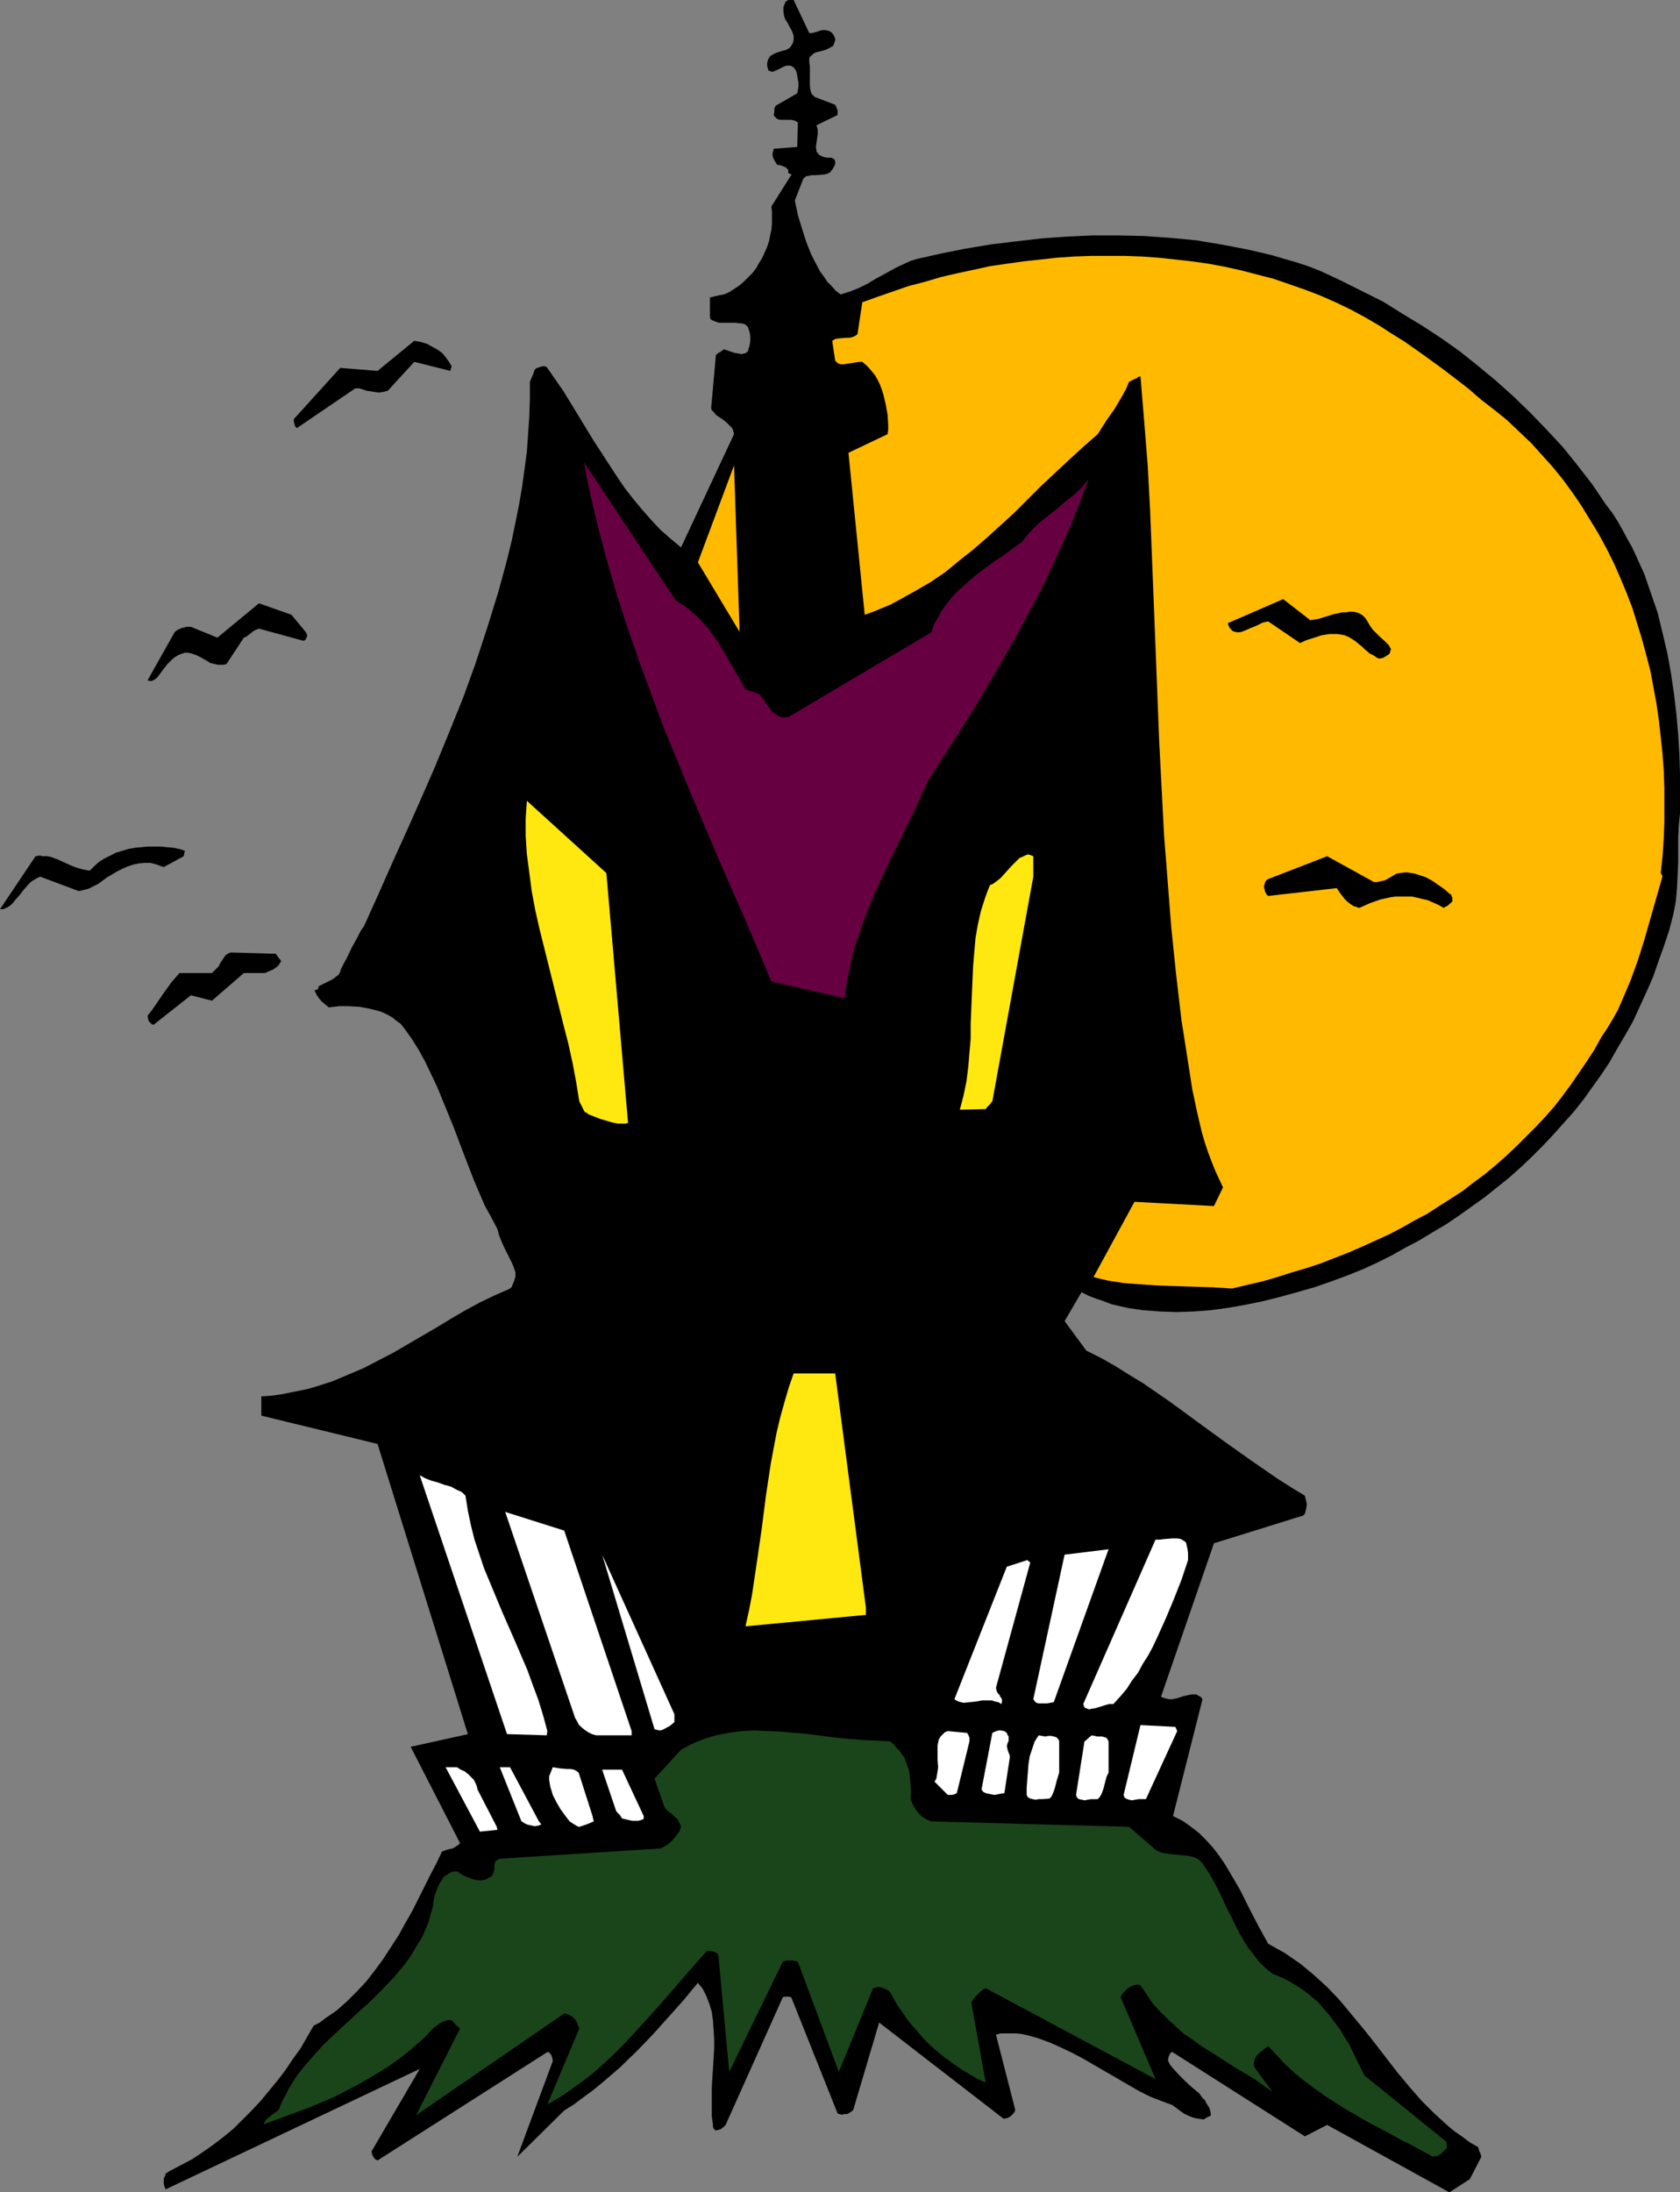 <?xml version="1.0" encoding="UTF-8" standalone="no"?>
<svg
   version="1.0"
   width="119.287mm"
   height="155.668mm"
   id="svg34"
   sodipodi:docname="Haunted House 10.wmf"
   xmlns:inkscape="http://www.inkscape.org/namespaces/inkscape"
   xmlns:sodipodi="http://sodipodi.sourceforge.net/DTD/sodipodi-0.dtd"
   xmlns="http://www.w3.org/2000/svg"
   xmlns:svg="http://www.w3.org/2000/svg">
  <rect width="100%" height="100%" fill="#808080" stroke="none"/>
  <sodipodi:namedview
     id="namedview34"
     pagecolor="#ffffff"
     bordercolor="#000000"
     borderopacity="0.25"
     inkscape:showpageshadow="2"
     inkscape:pageopacity="0.0"
     inkscape:pagecheckerboard="0"
     inkscape:deskcolor="#d1d1d1"
     inkscape:document-units="mm" />
  <defs
     id="defs1">
    <pattern
       id="WMFhbasepattern"
       patternUnits="userSpaceOnUse"
       width="6"
       height="6"
       x="0"
       y="0" />
  </defs>
  <path
     style="fill:#000000;fill-opacity:1;fill-rule:evenodd;stroke:none"
     d="m 450.848,218.31 v -5.171 -5.333 l -0.162,-5.333 -0.323,-5.333 -0.485,-5.494 -0.646,-5.494 -0.808,-5.494 -0.97,-5.333 -1.293,-5.494 -1.293,-5.333 -1.778,-5.171 -1.778,-5.171 -2.262,-5.009 -1.131,-2.424 -1.293,-2.262 -1.293,-2.424 -1.293,-2.262 -1.454,-2.262 -1.616,-2.101 -3.717,-5.494 -3.878,-5.009 -4.04,-5.009 -4.363,-4.686 -4.363,-4.525 -4.525,-4.363 -4.686,-4.201 -4.686,-3.878 -4.848,-3.878 -5.009,-3.555 -5.171,-3.393 -5.333,-3.232 -5.171,-3.232 -5.494,-2.747 -5.494,-2.747 -5.494,-2.585 -3.232,-1.293 -3.393,-1.131 -3.393,-0.97 -3.232,-0.97 -3.393,-0.808 -3.555,-0.808 -6.787,-1.293 -6.787,-1.131 -6.949,-0.646 -6.949,-0.485 -6.949,-0.162 h -6.949 l -6.949,0.323 -6.787,0.485 -6.949,0.808 -6.625,0.808 -6.787,1.131 -6.464,1.293 -6.464,1.454 -1.616,0.485 -1.454,0.646 -2.747,1.293 -2.586,1.454 -2.424,1.293 -2.424,1.454 -2.262,1.131 -2.424,0.97 -2.586,0.808 -1.293,-0.97 -1.131,-1.293 -1.131,-1.131 -0.97,-1.454 -0.97,-1.293 -1.616,-3.07 -0.808,-1.616 -1.293,-3.232 -1.131,-3.555 -1.131,-3.717 -0.808,-3.878 2.262,-5.817 0.646,-0.646 0.808,-0.162 0.808,-0.162 h 0.97 l 2.101,-0.162 0.97,-0.162 0.97,-0.485 0.162,-0.323 0.323,-0.323 0.485,-0.808 0.162,-0.323 0.162,-0.485 V 43.306 l -0.162,-0.485 -0.485,-0.323 -0.323,-0.162 h -0.97 l -0.97,-0.162 -0.485,-0.162 -0.646,-0.323 -0.323,-0.162 -0.323,-0.485 -0.323,-0.323 V 40.398 l -0.162,-0.97 0.162,-1.131 0.323,-2.262 V 34.742 l -0.323,-1.131 5.656,-2.747 V 30.379 29.571 l -0.323,-0.808 -0.323,-0.646 -5.494,-2.101 -0.485,-0.485 -0.323,-0.323 -0.162,-0.485 -0.162,-0.485 -0.162,-1.131 v -1.293 -1.293 -2.747 l -0.162,-1.131 v -0.485 -0.485 l 0.162,-0.485 0.323,-0.162 0.646,-0.646 0.646,-0.323 1.939,-0.485 0.97,-0.323 0.97,-0.485 v 0 l 0.162,-0.162 0.485,-0.162 0.323,-0.646 0.162,-0.485 0.162,-0.485 V 10.342 L 223.97,10.019 223.808,9.534 223.485,9.049 223.162,8.726 222.677,8.403 222.192,8.241 221.546,8.08 h -0.97 l -0.97,0.323 -1.131,0.323 -0.646,0.162 h -0.646 L 212.981,0 h -0.808 -0.646 l -0.485,0.323 -0.323,0.162 v 0.323 l -0.323,0.646 -0.162,0.485 v 1.131 l 0.162,1.131 0.323,0.97 0.646,0.97 0.485,0.97 0.646,1.131 0.485,1.293 v 0.485 0.646 l -0.162,0.808 -0.485,0.808 -0.323,0.485 -0.485,0.323 -0.646,0.323 -0.646,0.162 -1.616,0.485 -0.808,0.323 -0.808,0.485 -0.323,0.162 -0.162,0.323 -0.323,0.485 -0.162,0.485 -0.162,0.646 v 0.646 l 0.162,0.646 0.162,0.646 0.485,0.162 0.323,0.162 h 0.485 l 0.323,-0.162 0.808,-0.323 1.616,-0.808 0.808,-0.323 h 0.485 0.485 l 0.485,0.162 0.485,0.323 0.485,0.646 0.323,0.646 0.162,0.97 0.162,0.97 0.162,0.97 v 0.97 l -0.162,0.97 -0.162,0.808 -5.333,3.07 -0.323,0.162 -0.162,0.162 -0.323,0.646 v 0.808 l -0.162,0.97 0.162,0.323 0.323,0.323 0.323,0.323 0.323,0.162 0.646,0.162 h 0.97 0.808 1.131 l 0.808,0.162 0.97,0.485 -0.162,6.625 -6.302,0.485 -0.162,0.646 -0.162,0.646 v 0.485 l 0.162,0.646 0.485,0.97 0.646,0.97 h 0.646 l 0.808,0.323 0.808,0.323 0.646,0.646 v 0.323 0.323 l 0.162,0.323 0.323,0.162 h 0.162 0.162 v 0.162 0.162 l -0.162,0.162 -0.162,0.323 -0.323,0.485 -4.686,7.433 0.162,1.454 v 1.778 1.454 l -0.162,1.616 -0.323,1.454 -0.323,1.616 -0.485,1.454 -0.646,1.454 -0.646,1.454 -0.808,1.293 -0.808,1.454 -0.97,1.293 -1.131,1.131 -1.131,1.131 -1.293,1.131 -1.454,0.97 -0.97,0.646 -0.97,0.485 -0.808,0.323 -0.97,0.162 -0.646,0.162 -0.808,0.162 -0.646,0.162 -0.646,0.162 v 5.333 l 0.162,0.485 0.485,0.323 0.808,0.323 0.97,0.323 h 1.131 1.131 1.131 1.131 l 0.97,0.162 h 0.646 l 0.485,0.162 0.485,0.162 0.323,0.323 0.323,0.323 0.162,0.485 0.323,0.97 0.162,0.97 v 1.293 l -0.162,1.131 -0.323,1.131 -0.162,0.485 -0.323,0.323 -0.162,0.162 -0.485,0.162 -0.646,0.162 -0.97,-0.162 -0.97,-0.162 -0.97,-0.323 -0.97,-0.323 -0.485,-0.162 -0.485,-0.162 -0.323,0.323 -0.323,0.162 -0.162,0.162 v 0 l -0.323,0.162 -0.323,0.162 -0.323,0.323 -0.323,0.162 -1.293,14.382 0.162,0.485 0.485,0.485 0.646,0.808 0.97,0.646 0.97,0.646 0.97,0.808 0.808,0.808 0.485,0.485 0.323,0.485 0.162,0.646 0.162,0.646 -14.22,30.379 -2.747,-2.262 -2.747,-2.424 -2.424,-2.585 -2.424,-2.747 -2.424,-2.909 -2.262,-2.909 -2.101,-3.07 -2.101,-3.232 -4.201,-6.464 -4.04,-6.625 -4.04,-6.625 -4.363,-6.302 -0.162,-0.162 -0.162,-0.162 -0.646,-0.162 -0.808,0.162 -0.97,0.323 -0.323,0.162 -0.323,0.323 -0.162,0.323 -0.162,0.646 -0.485,1.131 -0.485,1.131 v 4.686 l -0.162,4.686 -0.323,4.686 -0.323,4.686 -0.646,4.848 -0.646,4.686 -0.808,4.686 -0.97,4.848 -0.97,4.686 -1.131,4.686 -1.293,4.848 -1.293,4.686 -2.909,9.372 -3.07,9.372 -3.393,9.372 -3.717,9.211 -3.717,9.049 -3.878,8.888 -3.878,8.726 -3.878,8.564 -3.717,8.403 -3.717,8.241 -0.97,1.454 -0.808,1.616 -1.616,2.909 -1.293,2.747 -0.808,1.454 -0.808,1.616 -0.162,0.646 -0.485,0.808 -0.646,0.485 -0.808,0.646 -1.939,0.97 -1.939,0.97 v 0.323 0.162 l -0.323,0.323 -0.162,0.162 h -0.323 -0.162 v 0.323 0.162 l 0.162,0.162 0.162,0.323 0.162,0.485 0.323,0.323 0.162,0.323 0.808,0.97 0.97,0.808 0.97,0.808 2.747,-0.323 h 2.586 l 2.909,0.162 2.586,0.485 1.293,0.323 1.293,0.323 1.293,0.485 1.293,0.646 1.131,0.646 0.97,0.808 1.131,0.808 0.808,0.97 2.101,2.909 1.939,3.07 1.778,3.232 1.616,3.393 1.616,3.393 1.454,3.555 2.909,7.11 2.747,7.272 2.747,7.11 1.454,3.393 1.454,3.393 1.778,3.232 1.616,3.07 0.485,1.778 0.646,1.616 0.646,1.454 0.646,1.293 1.293,2.585 0.646,1.454 0.485,1.454 v 1.131 l -0.323,1.131 -0.485,1.131 -0.162,0.485 -0.485,0.485 -4.04,1.778 -4.04,1.939 -3.878,2.101 -3.878,2.262 -3.717,2.262 -3.878,2.262 -7.757,4.525 -4.04,2.101 -4.04,2.101 -4.201,1.778 -4.201,1.778 -4.525,1.454 -2.262,0.646 -2.424,0.485 -2.424,0.485 -2.424,0.485 -2.424,0.323 -2.586,0.162 v 5.171 l 31.188,7.595 24.239,77.887 -15.351,3.393 13.251,25.855 -0.485,0.485 -0.485,0.323 -0.485,0.323 -0.646,0.323 -0.808,0.162 -0.646,0.162 -1.293,0.485 -1.454,3.07 -1.616,3.07 -1.616,3.232 -1.616,3.232 -1.616,3.232 -1.939,3.393 -1.778,3.232 -2.101,3.232 -2.101,3.232 -2.262,3.07 -2.262,2.909 -2.586,2.747 -2.586,2.585 -2.747,2.424 -3.07,2.101 -1.454,1.131 -1.616,0.808 -1.778,3.07 -1.778,3.07 -2.101,2.909 -1.939,2.909 -2.101,2.747 -2.262,2.747 -2.262,2.747 -2.424,2.585 -2.424,2.424 -2.424,2.424 -2.747,2.262 -2.747,2.101 -2.747,1.939 -2.909,1.939 -3.07,1.616 -3.07,1.616 -0.485,0.323 -0.485,0.323 -0.162,0.646 -0.323,0.646 v 0.646 0.808 l 0.162,0.646 0.323,0.808 68.193,-32.318 -12.928,22.138 0.162,0.808 0.323,0.646 0.485,0.646 0.646,0.323 45.57,-29.086 h 0.323 l 0.162,0.162 0.485,0.485 0.323,0.808 0.162,0.97 -9.534,25.693 12.604,-12.443 2.586,-1.616 2.586,-1.939 2.424,-1.778 2.586,-2.101 4.686,-4.04 4.525,-4.363 4.363,-4.525 4.201,-4.686 4.04,-4.525 3.878,-4.686 1.293,1.616 0.485,0.97 0.485,0.97 0.808,2.101 0.646,2.101 0.323,2.424 0.162,2.424 0.162,2.424 v 2.585 l -0.323,5.333 -0.323,5.171 v 2.585 2.585 2.424 l 0.323,2.424 v 0.485 l 0.162,0.485 0.162,0.162 0.162,0.162 0.162,0.162 h 0.323 l 0.646,-0.162 0.485,-0.162 0.646,-0.485 0.323,-0.323 0.323,-0.323 15.351,-34.257 0.485,-0.162 h 0.646 0.485 l 0.646,0.162 12.443,31.187 0.485,0.162 0.646,0.162 0.646,-0.162 h 0.646 l 0.485,-0.162 0.485,-0.323 0.485,-0.323 0.323,-0.323 6.949,-23.431 33.45,25.855 0.323,-0.162 h 0.485 l 0.97,-0.485 0.808,-0.808 0.323,-0.485 0.162,-0.485 -5.171,-20.199 1.293,-0.323 h 1.454 1.454 1.293 l 1.454,0.162 1.454,0.323 2.909,0.808 3.07,1.131 2.909,1.293 3.07,1.454 3.07,1.616 11.958,6.948 3.07,1.778 2.909,1.454 2.909,1.131 3.07,1.131 1.939,1.454 1.131,0.808 0.97,0.485 1.131,0.485 1.131,0.323 1.131,0.162 0.97,0.162 0.485,-0.323 0.162,-0.162 h 0.162 v 0 l 0.162,-0.162 0.485,-0.162 0.485,-0.323 -0.162,-1.131 -0.323,-0.97 -0.646,-0.97 -0.485,-0.97 -0.808,-0.808 -0.646,-0.97 -1.939,-1.616 -1.778,-1.616 -1.778,-1.778 -1.616,-1.778 -0.808,-0.97 -0.485,-0.97 v -0.646 l 0.162,-0.646 0.323,-0.646 0.162,-0.323 0.485,-0.162 35.551,22.623 5.979,-3.07 32.804,18.098 5.494,-3.555 3.07,-5.979 v -0.162 l -0.162,-0.485 -0.162,-0.485 -0.323,-0.646 -0.162,-0.808 -2.262,-1.293 -1.939,-1.454 -2.101,-1.454 -1.939,-1.616 -1.778,-1.616 -1.939,-1.778 -3.393,-3.393 -3.232,-3.717 -3.232,-3.878 -5.979,-7.756 -3.07,-3.878 -3.232,-3.878 -3.07,-3.717 -3.393,-3.555 -3.555,-3.232 -1.939,-1.616 -1.778,-1.454 -2.101,-1.454 -2.101,-1.454 -2.101,-1.131 -2.262,-1.293 -2.586,-4.686 -2.586,-5.009 -2.424,-4.848 -2.747,-4.686 -1.454,-2.424 -1.454,-2.101 -1.616,-2.101 -1.778,-1.939 -1.939,-1.939 -2.101,-1.616 -2.262,-1.616 -2.586,-1.293 7.918,-31.349 -0.485,-0.646 -0.646,-0.323 -0.485,-0.323 h -0.646 -0.646 l -0.808,0.162 -1.454,0.323 -1.454,0.485 -1.454,0.323 h -0.808 l -0.808,-0.162 -0.646,-0.162 -0.808,-0.323 14.22,-41.206 23.916,-7.433 0.485,-0.485 0.162,-0.646 0.162,-0.646 0.162,-0.808 v -0.646 l -0.162,-0.646 -0.323,-1.454 -3.717,-2.262 -3.555,-2.262 -7.272,-5.009 -7.272,-5.171 -7.11,-5.171 -7.272,-5.333 -7.272,-5.009 -3.717,-2.262 -3.878,-2.424 -3.717,-2.101 -3.878,-1.939 -5.817,-7.918 4.525,-7.756 1.939,0.97 2.101,0.808 1.939,0.646 2.101,0.808 2.101,0.485 2.101,0.485 2.101,0.323 2.262,0.323 4.363,0.323 4.525,0.162 4.525,-0.162 4.525,-0.323 4.686,-0.646 4.686,-0.808 4.686,-0.97 4.525,-1.131 4.686,-1.293 4.525,-1.293 4.686,-1.616 4.363,-1.616 4.04,-1.616 3.878,-1.778 3.878,-1.939 3.717,-2.101 3.717,-1.939 3.717,-2.262 3.555,-2.101 3.555,-2.424 3.393,-2.424 3.393,-2.424 3.232,-2.585 3.232,-2.585 3.07,-2.747 2.909,-2.747 2.909,-2.909 2.909,-3.07 2.747,-3.07 2.747,-3.07 2.586,-3.232 2.424,-3.393 2.424,-3.393 2.262,-3.393 2.101,-3.717 2.101,-3.555 2.101,-3.717 1.778,-3.878 1.778,-3.878 1.778,-4.04 1.454,-4.201 1.454,-4.04 1.454,-4.363 1.131,-4.363 0.646,-3.393 0.323,-3.555 0.162,-3.393 0.162,-3.555 v -3.393 -3.232 l 0.162,-3.232 z"
     id="path1" />
  <path
     style="fill:#ffba00;fill-opacity:1;fill-rule:evenodd;stroke:none"
     d="m 445.677,234.307 0.485,-4.525 0.323,-4.686 0.162,-4.525 v -4.686 -4.525 l -0.162,-4.525 -0.323,-4.525 -0.485,-4.525 -0.485,-4.363 -0.646,-4.525 -0.808,-4.363 -0.808,-4.363 -1.131,-4.363 -1.131,-4.201 -1.293,-4.201 -1.293,-4.201 -1.616,-4.201 -1.616,-3.878 -1.778,-4.04 -1.939,-3.878 -2.101,-3.878 -2.262,-3.717 -2.262,-3.717 -2.424,-3.555 -2.586,-3.555 -2.747,-3.393 -2.909,-3.232 -2.909,-3.232 -3.232,-3.07 -3.232,-3.07 -3.393,-2.747 -3.555,-2.747 -3.555,-3.07 -3.555,-2.747 -3.393,-2.585 -3.555,-2.585 -3.393,-2.424 -3.232,-2.262 -3.393,-2.101 -3.232,-2.101 -3.878,-2.262 -3.878,-2.101 -4.04,-1.939 -4.04,-1.778 -4.201,-1.616 -4.201,-1.454 -4.201,-1.454 -4.363,-1.131 -4.363,-1.131 -4.363,-0.97 -4.363,-0.808 -4.525,-0.646 -4.363,-0.485 -4.525,-0.485 -4.525,-0.323 -4.525,-0.162 h -4.525 -4.525 l -4.525,0.162 -4.686,0.323 -4.363,0.485 -4.525,0.485 -4.525,0.646 -4.525,0.646 -4.363,0.97 -4.525,0.97 -4.201,0.97 -4.363,1.293 -4.363,1.131 -4.201,1.454 -4.201,1.454 -4.04,1.454 -1.293,8.564 -0.646,0.485 -0.808,0.323 -0.808,0.162 h -0.808 l -1.939,0.162 -0.97,0.162 -0.808,0.485 0.808,5.333 0.323,0.323 0.323,0.323 0.323,0.162 0.485,0.162 h 0.808 l 0.97,-0.162 1.131,-0.162 0.97,-0.162 0.97,-0.162 h 0.97 l 0.97,0.808 0.808,0.808 0.808,0.97 0.808,0.97 0.646,1.131 0.646,1.293 0.485,1.293 0.485,1.454 0.646,2.747 0.485,2.747 0.162,2.747 v 1.293 l -0.162,1.131 -10.504,5.009 4.363,43.468 2.262,-0.808 4.686,-1.939 2.101,-1.131 4.363,-2.424 4.201,-2.424 4.04,-2.747 3.717,-3.07 3.878,-3.07 3.717,-3.232 3.555,-3.232 3.717,-3.393 7.11,-7.11 7.433,-6.948 3.878,-3.555 3.878,-3.393 2.262,-3.555 2.262,-3.232 2.101,-3.555 0.97,-1.778 0.808,-1.939 0.646,-0.323 0.646,-0.323 0.808,-0.323 0.323,-0.323 0.646,-0.162 0.97,11.796 0.97,12.119 0.646,12.119 0.485,12.119 0.97,24.723 0.97,24.885 0.646,12.443 0.646,12.604 0.97,12.443 0.97,12.443 1.293,12.604 1.454,12.443 0.97,6.14 1.939,12.443 1.293,6.14 0.646,2.747 0.646,2.747 0.808,2.747 0.808,2.424 0.97,2.585 0.97,2.424 2.101,4.525 -2.424,5.009 -21.33,-1.131 -10.988,20.199 1.939,0.485 2.101,0.485 2.101,0.323 2.101,0.323 4.525,0.323 4.686,0.323 4.848,0.162 4.848,0.162 5.009,0.162 5.009,0.323 4.04,-0.97 4.201,-0.97 3.878,-1.131 4.04,-1.293 3.878,-1.131 3.878,-1.293 3.717,-1.454 3.717,-1.454 3.717,-1.616 3.555,-1.616 3.555,-1.616 3.393,-1.778 3.393,-1.939 3.393,-1.778 3.232,-2.101 3.07,-1.939 3.232,-2.101 2.909,-2.262 3.07,-2.262 2.909,-2.424 2.747,-2.424 2.747,-2.585 2.586,-2.585 2.586,-2.585 2.586,-2.747 2.424,-2.747 2.262,-2.909 2.262,-3.07 2.101,-3.07 2.101,-3.07 2.101,-3.232 1.778,-3.232 1.616,-2.424 1.454,-2.424 1.454,-2.585 1.131,-2.585 2.262,-5.333 1.939,-5.333 1.778,-5.656 1.616,-5.656 3.232,-11.311 z"
     id="path2" />
  <path
     style="fill:#000000;fill-opacity:1;fill-rule:evenodd;stroke:none"
     d="m 388.958,239.801 -1.293,-1.131 -1.616,-1.131 -1.616,-1.131 -1.778,-0.97 -1.939,-0.646 -0.97,-0.323 -0.97,-0.162 -0.97,-0.162 h -0.97 l -1.131,0.162 -0.97,0.162 -1.616,0.97 -1.454,0.808 -1.454,0.323 -0.646,0.162 h -0.808 l -12.604,-6.948 -15.836,6.14 -0.485,0.323 -0.323,0.485 -0.162,0.646 -0.162,0.485 0.162,0.808 0.162,0.646 0.323,0.646 0.485,0.485 18.422,-2.101 0.97,1.454 1.131,1.454 0.646,0.646 0.808,0.646 0.485,0.323 0.485,0.323 0.646,0.162 0.808,0.323 2.909,-1.293 2.747,-0.97 1.454,-0.323 1.454,-0.323 1.293,-0.162 h 1.454 1.454 1.454 l 1.454,0.323 1.293,0.323 1.454,0.323 1.454,0.646 1.454,0.646 1.454,0.808 0.323,-0.323 0.485,-0.162 0.97,-0.808 0.485,-0.485 v -0.646 -0.323 l -0.162,-0.323 -0.162,-0.485 z"
     id="path3" />
  <path
     style="fill:#1a451a;fill-opacity:1;fill-rule:evenodd;stroke:none"
     d="m 388.15,574.78 -21.977,-17.775 -2.101,-4.201 -2.101,-4.363 -1.293,-1.939 -1.131,-1.939 -1.454,-1.939 -1.293,-1.778 -1.616,-1.778 -1.454,-1.778 -1.778,-1.454 -1.778,-1.454 -1.939,-1.293 -2.101,-1.293 -2.262,-1.131 -2.424,-0.97 -1.939,-1.616 -1.778,-1.778 -1.454,-1.939 -1.454,-1.778 -1.131,-1.939 -1.131,-1.939 -1.939,-3.878 -1.939,-3.878 -1.778,-3.878 -0.97,-1.778 -0.97,-1.778 -1.131,-1.778 -1.131,-1.616 -0.485,-0.646 -0.646,-0.485 -0.646,-0.323 -0.646,-0.323 -1.616,-0.323 -1.616,-0.162 -1.778,-0.162 -1.616,-0.162 -1.939,-0.323 -0.808,-0.323 -0.808,-0.485 -7.11,-6.14 -53.003,-1.454 -0.97,-0.323 -0.808,-0.485 -0.808,-0.485 -0.808,-0.808 -0.646,-0.808 -0.646,-0.97 -0.485,-0.97 -0.485,-1.131 0.162,-2.101 -0.162,-1.939 -0.162,-2.101 -0.323,-1.939 -0.808,-2.101 -0.323,-0.97 -0.646,-0.808 -0.646,-0.97 -0.808,-0.808 -0.808,-0.97 -0.97,-0.808 -3.555,-0.162 -3.555,-0.162 -7.272,-0.646 -7.433,-0.97 -7.272,-0.646 -3.555,-0.162 -3.717,-0.162 -3.393,0.162 -3.555,0.485 -3.393,0.646 -1.616,0.485 -1.616,0.485 -1.616,0.646 -1.454,0.646 -1.616,0.808 -1.454,0.808 -7.11,7.756 2.424,6.948 0.323,0.808 0.485,0.646 0.646,0.485 0.808,0.646 0.646,0.646 0.808,0.646 0.485,0.97 0.323,0.646 0.162,0.485 -0.323,0.97 -0.485,0.808 -0.646,0.808 -0.646,0.808 -0.808,0.808 -0.808,0.646 -0.808,0.485 -0.97,0.485 -43.146,2.747 -0.323,0.162 -0.323,0.162 -0.485,0.323 -0.162,0.485 -0.162,0.485 v 1.293 l -0.162,0.646 -0.323,0.808 -0.485,0.485 -0.646,0.323 -0.485,0.323 -0.646,0.162 -0.646,0.162 h -0.646 l -1.293,-0.162 -1.293,-0.485 -1.293,-0.485 -1.131,-0.646 -0.97,-0.646 h -0.808 l -0.646,0.162 -0.646,0.323 -0.646,0.485 -0.646,0.323 -0.485,0.646 -0.808,1.293 -0.646,1.454 -0.646,1.616 -0.323,1.616 -0.162,1.454 -0.646,2.262 -0.646,2.262 -0.808,1.939 -0.97,2.101 -1.131,1.778 -1.131,1.939 -1.131,1.778 -1.293,1.778 -2.747,3.232 -3.07,3.232 -3.07,3.07 -3.232,2.909 -6.464,5.979 -3.07,2.909 -2.909,3.232 -2.747,3.232 -1.293,1.616 -1.131,1.778 -1.131,1.778 -0.97,1.939 -0.97,1.778 -0.808,2.101 -0.646,0.485 -1.131,0.808 -0.97,0.808 -0.485,0.323 -0.485,0.646 -0.323,0.808 6.141,-2.262 6.141,-2.262 6.141,-2.585 2.909,-1.454 3.07,-1.616 2.909,-1.616 2.747,-1.616 2.909,-1.778 2.747,-1.939 2.586,-1.939 2.424,-2.101 2.424,-2.101 2.262,-2.424 0.323,-0.323 0.485,-0.323 1.131,-0.808 0.646,-0.323 0.808,-0.323 0.646,-0.162 h 0.97 l 0.97,1.131 1.293,1.131 -11.796,23.269 39.752,-27.309 0.808,0.162 0.646,0.323 0.646,0.323 0.485,0.485 0.485,0.485 0.323,0.646 0.323,0.808 0.323,0.808 -8.565,20.36 3.393,-1.939 3.07,-2.101 2.909,-2.101 2.909,-2.262 2.747,-2.424 2.747,-2.585 2.586,-2.585 2.586,-2.747 5.009,-5.494 5.009,-5.656 4.848,-5.656 5.009,-5.656 h 0.808 l 0.808,0.162 0.808,0.323 0.323,0.162 0.323,0.485 2.909,31.349 14.382,-29.571 0.97,-0.323 h 0.97 0.97 l 0.485,0.162 0.646,0.162 10.988,29.571 9.211,-22.461 0.646,-0.162 0.646,-0.162 h 0.485 l 0.646,0.162 1.131,0.485 0.97,0.646 0.97,1.778 0.97,1.778 1.293,1.778 1.293,1.939 1.293,1.616 1.616,1.778 1.454,1.778 1.616,1.616 1.778,1.616 1.778,1.454 1.939,1.454 1.778,1.293 1.939,1.293 1.939,1.131 1.939,1.131 2.101,0.97 -3.878,-21.492 0.162,-0.323 0.323,-0.485 0.485,-0.646 0.485,-0.485 1.131,-1.131 0.646,-0.485 0.646,-0.323 45.57,24.4 -9.372,-21.976 0.323,-0.646 0.485,-0.646 0.485,-0.485 0.646,-0.646 0.808,-0.485 0.808,-0.323 0.808,-0.162 0.97,0.162 1.616,2.424 1.616,2.424 1.939,2.101 2.101,2.101 2.101,1.939 2.101,1.939 2.424,1.616 2.424,1.778 4.848,3.07 4.848,3.07 4.848,2.909 2.262,1.616 2.262,1.616 -4.848,-6.625 -0.162,-0.97 0.162,-0.808 0.323,-0.808 0.485,-0.646 0.646,-0.646 0.808,-0.646 1.454,-1.131 2.262,2.424 2.262,2.424 2.424,2.262 2.586,2.101 2.586,1.939 2.909,2.101 2.747,1.778 3.07,1.939 5.817,3.393 6.141,3.232 2.909,1.616 2.909,1.454 2.909,1.616 2.747,1.454 0.485,-0.162 h 0.485 l 0.97,-0.485 0.808,-0.808 0.97,-0.97 z"
     id="path4" />
  <path
     style="fill:#000000;fill-opacity:1;fill-rule:evenodd;stroke:none"
     d="m 373.283,174.195 -0.646,-1.131 -0.808,-0.808 -1.778,-1.616 -0.808,-0.808 -0.808,-0.808 -0.808,-1.131 -0.646,-1.131 -0.646,-0.97 -0.646,-0.646 -0.808,-0.485 -0.808,-0.323 -0.97,-0.162 h -0.97 l -0.97,0.162 h -0.97 l -2.262,0.485 -2.101,0.646 -2.101,0.646 -2.101,0.323 -7.272,-5.656 -14.867,6.464 0.323,0.97 0.485,0.646 0.485,0.485 0.485,0.162 0.646,0.162 h 0.808 l 0.646,-0.162 0.808,-0.323 1.454,-0.646 0.808,-0.323 0.808,-0.323 1.616,-0.808 0.808,-0.162 0.646,-0.162 8.565,5.817 1.778,-0.808 2.101,-0.646 1.939,-0.646 2.101,-0.323 h 0.97 1.131 l 0.97,0.162 0.97,0.162 1.131,0.485 0.808,0.485 0.97,0.646 0.97,0.808 0.808,0.646 0.808,0.808 0.646,0.485 0.485,0.485 1.293,0.646 0.646,0.485 0.808,0.323 0.485,-0.162 h 0.323 l 1.131,-0.646 0.485,-0.323 0.323,-0.323 0.162,-0.646 z"
     id="path5" />
  <path
     style="fill:#000000;fill-opacity:1;fill-rule:evenodd;stroke:none"
     d="m 340.318,402.039 -58.659,-42.66 -0.97,-0.808 -0.323,-0.485 -0.485,-0.646 -0.323,-0.646 -0.323,-0.646 -0.323,-0.808 v -0.808 l 4.525,-4.525 14.867,-34.419 0.323,-0.646 0.323,-0.646 0.646,-0.485 0.646,-0.323 1.454,-0.485 1.293,-0.646 12.928,3.232 0.323,-0.162 0.323,-0.162 v -0.162 h 0.162 l 0.162,-0.162 0.323,-0.323 0.162,-0.162 0.323,-0.323 v -1.616 l -0.162,-1.616 -0.485,-3.393 -0.808,-3.232 -0.97,-3.393 -0.808,-3.393 -0.97,-3.393 -0.646,-3.555 -0.323,-1.778 -0.162,-1.778 -1.454,-19.714 -1.616,-19.876 -1.454,-19.714 -1.454,-19.714 -1.131,-19.553 -1.131,-19.714 -0.646,-19.553 -0.323,-9.857 -0.162,-9.695 -1.939,4.686 -2.101,4.525 -2.262,4.525 -2.262,4.363 -4.848,8.726 -5.009,8.564 -10.504,16.805 -5.171,8.403 -5.009,8.403 -5.009,8.564 -2.424,4.363 -2.262,4.363 -2.262,4.525 -2.101,4.525 -2.101,4.686 -1.939,4.686 -1.778,4.848 -1.778,4.848 -1.454,5.009 -1.454,5.171 -1.293,5.171 -1.131,5.494 -0.97,5.494 -0.646,5.656 -0.323,0.646 -0.323,0.646 v 0.323 l -0.162,0.323 v 0.323 h -0.162 v 0.162 l -0.485,0.323 -0.646,0.323 -0.808,0.485 -0.97,0.323 h -0.646 -0.646 l -1.131,-0.323 -0.808,-0.646 -0.97,-0.646 -0.97,-0.808 -0.97,-0.808 -1.131,-0.485 -1.293,-0.485 h -1.778 -1.939 l -1.616,-0.162 -1.939,-0.323 -1.778,-0.485 -1.616,-0.485 -1.939,-0.808 -1.616,-0.808 -1.131,0.323 -0.808,0.162 -1.131,-0.162 h -0.485 l -0.808,-0.323 -1.293,-3.07 -1.293,-3.07 -2.747,-6.625 -2.586,-6.787 -2.747,-6.787 -2.747,-6.948 -2.747,-6.787 -2.909,-6.464 -1.616,-3.232 -1.454,-3.07 -0.808,-2.909 -0.808,-2.909 -0.97,-2.585 -1.131,-2.747 -2.262,-5.009 -0.97,-2.585 -0.97,-2.585 -2.101,-4.686 -1.939,-4.848 -1.778,-4.848 -1.939,-4.848 -3.232,-10.019 -3.07,-9.857 -2.747,-10.019 -2.747,-9.695 -2.747,-9.534 -1.454,-4.525 -1.454,-4.525 -0.162,-0.808 -0.162,-0.646 -0.162,-0.97 -0.162,-0.808 -0.162,-0.646 -0.808,1.778 -0.808,1.939 -0.646,1.778 -0.485,1.939 -0.808,4.04 -0.646,4.201 -0.646,4.04 -0.485,2.101 -0.485,1.939 -0.646,1.939 -0.808,1.939 -0.97,1.778 -1.131,1.778 -0.97,5.332 -1.293,5.171 -1.454,5.009 -1.454,5.171 -1.616,5.009 -1.616,5.009 -3.555,9.857 -7.272,19.553 -3.555,9.857 -1.778,5.009 -1.616,5.009 -2.424,4.525 -2.424,4.363 -2.586,4.363 -2.424,4.525 -2.101,4.363 -2.101,4.201 -0.808,2.262 -0.646,2.101 -0.646,2.262 -0.485,2.101 9.534,0.646 1.454,1.778 1.616,1.939 2.747,3.717 2.586,4.04 2.424,4.363 2.262,4.363 2.101,4.525 1.939,4.686 2.101,4.686 3.717,9.534 3.717,9.534 2.101,4.848 1.939,4.686 2.262,4.525 2.262,4.525 0.323,1.131 0.323,1.131 0.162,1.131 0.162,0.808 1.778,1.293 0.97,0.646 0.97,0.808 0.485,0.97 0.162,0.646 v 0.808 l -0.162,0.646 -0.323,0.646 -0.323,0.485 -0.323,0.808 -0.323,0.808 v 0.97 l 0.323,0.97 0.323,1.131 v 0.646 l 0.162,0.808 v 0.485 l -0.162,0.485 -0.162,0.323 -0.323,0.485 -0.323,0.162 -0.485,0.323 -0.485,0.162 h -0.646 l -4.525,-2.424 -50.902,24.4 76.757,28.763 22.462,51.063 61.729,-1.293 1.616,-2.585 1.131,-2.747 1.131,-2.909 0.97,-3.07 1.616,-6.302 0.808,-3.07 0.808,-3.232 0.97,-3.07 0.97,-3.07 1.131,-2.747 1.293,-2.747 1.616,-2.585 0.808,-1.131 0.97,-1.131 0.97,-1.131 1.131,-0.97 1.131,-0.97 1.293,-0.808 72.556,-8.888 z"
     id="path6" />
  <path
     style="fill:#ffffff;fill-opacity:1;fill-rule:evenodd;stroke:none"
     d="m 318.826,418.683 v -1.131 -0.808 l -0.162,-1.131 -0.162,-0.646 -0.162,-0.808 -0.162,-0.323 -0.485,-0.323 -0.808,-0.485 -0.97,-0.162 h -1.131 l -2.262,0.162 -1.293,0.162 h -1.131 l -19.391,44.114 0.162,0.485 0.162,0.485 0.485,0.162 0.323,0.162 0.485,0.162 0.485,-0.162 1.131,-0.162 2.586,-0.808 1.131,-0.323 h 1.131 l 1.778,-1.939 1.778,-2.101 1.454,-2.262 1.616,-2.101 1.293,-2.424 1.454,-2.262 1.293,-2.424 1.131,-2.424 2.262,-5.009 2.101,-5.009 2.101,-5.333 z"
     id="path7" />
  <path
     style="fill:#ffffff;fill-opacity:1;fill-rule:evenodd;stroke:none"
     d="m 315.917,464.574 -0.485,-1.131 -9.372,-0.485 -4.525,18.745 0.162,0.485 0.162,0.323 0.646,0.323 0.485,0.162 0.808,0.162 0.808,-0.162 0.97,-0.162 h 0.97 0.97 z"
     id="path8" />
  <path
     style="fill:#ffffff;fill-opacity:1;fill-rule:evenodd;stroke:none"
     d="m 297.495,475.724 v -8.403 l -0.323,-0.646 -0.323,-0.323 -0.485,-0.162 -0.646,-0.162 h -1.293 l -0.646,-0.162 -0.808,-0.162 -0.323,0.323 -0.323,0.162 -0.162,0.162 v 0.162 h -0.162 l -0.323,0.323 -0.162,0.162 -0.485,0.323 -2.262,14.382 0.162,0.485 0.162,0.323 0.485,0.323 0.808,0.162 0.646,0.162 0.808,-0.162 0.97,-0.162 h 0.808 0.97 l 0.485,-0.485 0.485,-0.808 0.323,-0.808 0.323,-0.97 0.485,-1.939 0.323,-1.131 z"
     id="path9" />
  <path
     style="fill:#ffffff;fill-opacity:1;fill-rule:evenodd;stroke:none"
     d="m 297.495,415.774 -11.796,1.454 -8.403,38.782 0.323,0.485 0.485,0.485 0.646,0.162 h 0.646 0.808 0.808 l 1.778,-0.323 z"
     id="path10" />
  <path
     style="fill:#660040;fill-opacity:1;fill-rule:evenodd;stroke:none"
     d="m 292.163,128.627 -1.131,1.293 -0.97,1.131 -2.101,1.939 -2.262,1.778 -2.262,1.939 -2.262,1.778 -2.424,1.939 -1.131,1.131 -1.131,1.131 -1.131,1.293 -1.131,1.454 -3.555,2.585 -1.778,1.293 -1.778,1.131 -3.717,2.747 -3.393,2.747 -1.616,1.454 -1.616,1.454 -1.454,1.616 -1.293,1.616 -1.293,1.778 -0.97,1.778 -1.131,1.939 -0.646,2.101 -38.459,22.784 h -0.646 -0.646 -0.646 l -0.485,-0.162 -0.97,-0.646 -0.97,-0.646 -0.646,-0.97 -0.808,-0.97 -0.646,-1.131 -0.808,-0.97 -0.162,-0.323 -0.323,-0.323 -0.485,-0.162 -0.485,-0.162 -1.293,-0.485 -1.454,-0.485 -1.778,-3.232 -1.939,-3.232 -1.939,-3.393 -1.939,-3.232 -2.262,-3.07 -1.293,-1.454 -1.293,-1.454 -1.454,-1.293 -1.454,-1.293 -1.616,-1.131 -1.778,-1.131 -24.562,-37.004 0.808,4.525 0.97,4.525 2.101,8.888 2.424,9.049 2.586,8.888 2.909,8.888 3.07,8.888 3.232,8.726 3.232,8.726 3.555,8.564 3.555,8.726 7.272,17.129 3.717,8.564 3.717,8.403 7.11,16.805 19.715,4.525 0.485,-4.04 0.808,-3.878 0.808,-3.878 1.131,-3.717 1.293,-3.717 1.293,-3.555 1.454,-3.717 1.616,-3.555 3.232,-6.948 6.949,-14.22 3.232,-7.11 6.141,-9.534 6.141,-9.695 5.817,-9.857 5.656,-9.857 2.747,-5.171 2.747,-5.009 2.586,-5.171 2.424,-5.333 2.424,-5.171 2.262,-5.332 2.101,-5.333 z"
     id="path11" />
  <path
     style="fill:#ffffff;fill-opacity:1;fill-rule:evenodd;stroke:none"
     d="m 284.245,475.724 v -8.403 l -0.162,-0.485 -0.162,-0.162 -0.485,-0.485 -0.646,-0.162 -0.646,-0.162 h -0.808 l -0.808,0.162 -0.97,-0.162 -0.808,-0.162 -0.646,0.97 -0.485,0.808 -0.646,1.939 -0.646,1.939 -0.323,2.101 -0.162,2.101 -0.323,4.201 v 1.939 l 0.323,0.646 0.646,0.323 0.646,0.162 0.808,0.162 0.808,-0.162 h 0.97 l 1.939,-0.162 0.485,-0.485 0.323,-0.646 0.323,-0.808 0.323,-0.97 0.485,-1.939 z"
     id="path12" />
  <path
     style="fill:#000000;fill-opacity:1;fill-rule:evenodd;stroke:none"
     d="m 284.245,221.218 v -4.201 l -0.646,-0.162 -0.646,-0.162 h -0.646 l -0.646,0.162 -1.131,0.323 -1.293,0.808 -1.131,0.97 -1.293,0.97 -1.131,1.293 -2.262,2.747 -1.293,1.293 -1.131,1.293 -1.293,1.293 -1.293,1.131 -1.293,0.97 -1.293,0.808 -1.293,0.485 h -0.485 -0.485 l -0.97,-0.162 h -0.485 l -0.485,0.162 -0.485,0.323 -0.485,0.323 v 0.323 l -0.162,0.162 -0.162,0.323 h -0.323 l -0.162,0.162 h -0.162 v 0.323 0.162 l 0.162,0.162 0.162,0.323 0.162,0.485 -7.272,9.695 v 0.485 l -0.162,0.485 0.162,0.162 v 0.323 l 0.485,0.323 0.485,0.162 0.646,0.162 h 0.808 l 0.808,0.323 0.646,0.485 0.485,6.787 0.162,3.555 v 7.11 l -0.485,7.272 -0.162,3.555 -0.485,3.555 -0.485,3.555 -0.485,3.555 -0.808,3.555 -0.808,3.393 -0.97,3.393 -0.97,3.393 -1.131,3.232 -0.162,0.646 v 0.646 l 0.162,0.323 0.323,0.485 0.808,0.808 1.131,0.808 17.291,-2.424 z"
     id="path13" />
  <path
     style="fill:#ffffff;fill-opacity:1;fill-rule:evenodd;stroke:none"
     d="m 275.68,418.683 -5.494,1.778 -14.059,35.55 0.485,0.323 0.646,0.323 0.646,0.162 0.646,0.162 1.616,-0.162 1.616,-0.162 1.778,-0.323 h 1.778 0.808 l 0.97,0.323 0.808,0.162 0.808,0.485 0.162,-0.646 v -0.485 l -0.162,-0.485 -0.323,-0.323 -0.162,-0.485 -0.485,-0.485 -0.323,-0.646 -0.162,-0.808 9.211,-33.611 z"
     id="path14" />
  <path
     style="fill:#ffe80f;fill-opacity:1;fill-rule:evenodd;stroke:none"
     d="m 277.296,235.277 v -5.494 l -0.808,-0.323 -0.646,-0.162 -0.808,0.323 -0.646,0.323 -0.808,0.323 -0.646,0.646 -1.454,1.454 -1.454,1.616 -1.454,1.616 -0.808,0.646 -0.646,0.485 -0.646,0.485 -0.808,0.323 -0.646,1.616 -0.646,1.778 -1.131,3.555 -0.808,3.555 -0.646,3.717 -0.323,3.717 -0.323,3.878 -0.323,7.595 -0.323,7.756 v 4.04 l -0.323,3.717 -0.323,3.878 -0.485,3.878 -0.808,3.878 -0.97,3.717 6.949,-0.162 0.323,-0.485 0.162,-0.162 0.162,-0.162 0.646,-0.646 0.162,-0.323 0.323,-0.323 z"
     id="path15" />
  <path
     style="fill:#ffffff;fill-opacity:1;fill-rule:evenodd;stroke:none"
     d="m 270.994,471.684 v -0.485 l -0.162,-0.485 -0.162,-0.323 -0.323,-0.97 v -0.323 l -0.162,-0.323 0.162,-0.808 0.323,-0.808 v -1.131 l -0.323,-0.485 -0.162,-0.485 -0.646,-0.485 -0.97,-0.162 h -0.646 l -0.485,0.162 -0.485,0.162 -0.646,0.323 -2.909,15.19 0.485,0.646 0.646,0.323 0.646,0.162 0.808,0.162 0.97,0.162 0.808,-0.162 0.808,-0.162 0.97,-0.162 z"
     id="path16" />
  <path
     style="fill:#ffffff;fill-opacity:1;fill-rule:evenodd;stroke:none"
     d="m 260.167,467.322 v -0.485 -0.485 l -0.323,-0.808 -0.323,-0.485 -5.171,-0.485 -0.808,0.323 -0.646,0.646 -0.485,0.485 -0.485,0.808 -0.162,0.808 -0.162,0.808 v 1.939 1.939 l 0.162,1.939 -0.162,1.131 -0.162,0.97 -0.162,0.97 -0.485,0.808 3.555,3.555 h 0.485 0.646 l 0.646,-0.162 0.646,-0.323 z"
     id="path17" />
  <path
     style="fill:#000000;fill-opacity:1;fill-rule:evenodd;stroke:none"
     d="m 238.836,438.72 -10.18,-77.241 -15.675,0.97 -0.323,-0.323 -0.323,-0.323 -0.485,-0.808 -0.485,-0.97 -0.485,-0.808 -5.656,2.585 -1.454,0.485 -1.616,0.485 -1.778,0.323 -1.939,0.162 -0.323,0.162 -0.323,0.485 -0.162,0.646 -0.162,0.485 v 0.646 l 0.485,0.646 0.646,0.646 0.808,0.485 0.808,0.323 1.939,0.646 1.131,0.323 0.97,0.323 v 4.363 l -0.162,4.363 -0.323,4.525 -0.485,4.686 -0.485,4.525 -0.808,4.686 -0.646,4.686 -0.97,4.848 -0.97,4.686 -0.97,4.525 -1.293,4.686 -1.131,4.525 -1.293,4.525 -1.293,4.363 -1.454,4.201 -1.454,4.201 0.162,0.485 0.162,0.485 0.323,0.485 0.485,0.323 0.485,0.323 0.646,0.323 0.646,0.323 0.808,0.323 43.954,-3.878 0.162,-0.808 0.162,-0.485 z"
     id="path18" />
  <path
     style="fill:#ffe80f;fill-opacity:1;fill-rule:evenodd;stroke:none"
     d="m 232.373,431.448 -8.241,-62.859 h -11.15 l -1.293,3.717 -1.131,3.878 -1.131,4.04 -0.97,4.04 -0.808,4.201 -0.808,4.363 -1.293,8.564 -1.131,8.888 -1.293,8.888 -1.293,8.726 -0.808,4.201 -0.97,4.363 32.319,-3.07 z"
     id="path19" />
  <path
     style="fill:#000000;fill-opacity:1;fill-rule:evenodd;stroke:none"
     d="m 230.918,109.559 -0.323,-1.616 -0.485,-0.162 -0.323,-0.323 -0.485,-0.485 -0.646,-0.646 -1.131,-0.485 -1.131,-0.323 -0.97,-0.162 h -2.101 l -0.97,0.162 h -1.131 -1.131 l -0.97,-0.808 -0.97,-0.808 -0.646,-1.131 -0.646,-0.97 -0.485,-1.293 -0.485,-1.293 -0.323,-1.293 -0.162,-1.293 -0.323,-2.909 v -2.909 l -0.162,-2.909 -0.162,-2.747 4.363,-3.07 -6.787,-12.604 -6.141,8.726 1.778,5.494 -2.424,18.745 -8.08,0.485 -0.162,0.485 v 0.323 0.323 l 0.162,0.323 0.646,0.485 0.646,0.485 0.808,0.323 0.808,0.485 0.808,0.323 0.162,0.162 0.162,0.323 5.494,74.17 0.485,0.485 0.485,0.323 1.293,0.485 1.131,0.162 h 1.454 l 1.293,-0.323 1.454,-0.485 1.293,-0.485 1.293,-0.808 0.485,-0.646 0.646,-0.485 1.293,-0.97 1.131,-0.646 1.131,-0.646 1.131,-0.485 0.97,-0.646 0.97,-0.808 0.323,-0.485 0.323,-0.485 -4.686,-50.093 -1.778,-7.595 0.485,-0.323 0.323,-0.646 1.131,-1.293 0.646,-0.646 0.646,-0.485 0.97,-0.485 0.808,-0.162 6.787,-1.454 z"
     id="path20" />
  <path
     style="fill:#ffba00;fill-opacity:1;fill-rule:evenodd;stroke:none"
     d="m 198.438,168.216 -1.454,-43.306 -9.696,26.016 11.15,18.583 z"
     id="path21" />
  <path
     style="fill:#ffffff;fill-opacity:1;fill-rule:evenodd;stroke:none"
     d="m 180.986,460.05 -19.391,-42.822 14.059,46.861 0.646,0.162 0.808,0.162 0.646,-0.162 0.646,-0.323 1.454,-0.808 1.131,-0.97 z"
     id="path22" />
  <path
     style="fill:#000000;fill-opacity:1;fill-rule:evenodd;stroke:none"
     d="m 177.269,309.932 -1.616,-4.686 -1.293,-4.686 -1.131,-4.848 -0.97,-5.009 -0.808,-5.009 -0.646,-5.009 -0.646,-5.009 -0.485,-5.171 -0.323,-5.009 -0.323,-5.171 -0.323,-10.342 -0.162,-10.18 v -10.019 l -30.218,-23.431 -0.646,2.585 -0.646,2.747 -0.323,2.747 -0.323,2.747 -0.162,2.747 v 2.909 l 0.162,2.747 0.323,2.909 0.323,2.909 0.485,2.909 1.131,5.979 1.454,5.979 1.616,6.14 1.616,6.14 1.616,6.302 1.616,6.14 1.293,6.14 1.131,6.14 0.323,3.07 0.323,3.07 0.323,2.909 0.162,3.07 v 3.07 l -0.162,2.909 18.583,8.564 v 0.162 l 0.162,0.323 0.323,0.485 1.293,1.454 0.646,0.323 0.485,0.162 0.646,0.162 0.646,0.162 h 0.808 l 0.646,-0.162 1.454,-0.323 h 0.162 l 0.323,-0.162 0.485,-0.646 0.485,-0.808 v -0.646 z"
     id="path23" />
  <path
     style="fill:#ffffff;fill-opacity:1;fill-rule:evenodd;stroke:none"
     d="m 172.744,487.359 -5.817,-12.443 h -5.333 l 3.717,10.988 0.162,0.323 0.485,0.485 0.485,0.485 0.162,0.323 0.323,0.485 1.293,0.323 1.454,0.323 h 0.808 0.808 l 0.646,-0.162 0.808,-0.323 z"
     id="path24" />
  <path
     style="fill:#ffffff;fill-opacity:1;fill-rule:evenodd;stroke:none"
     d="m 169.512,464.574 -18.099,-53.81 -15.836,-5.009 18.422,54.295 0.323,0.97 0.485,0.808 0.485,0.97 0.808,0.808 0.808,0.646 0.97,0.646 0.97,0.485 1.131,0.323 h 9.534 z"
     id="path25" />
  <path
     style="fill:#ffe80f;fill-opacity:1;fill-rule:evenodd;stroke:none"
     d="m 168.543,301.367 -5.817,-67.06 -21.33,-19.391 -0.162,2.262 -0.162,2.424 v 2.424 2.424 l 0.323,4.848 0.646,4.848 0.646,5.009 0.97,5.171 1.131,5.009 1.293,5.171 2.586,10.342 2.586,10.342 1.293,5.009 1.131,5.171 0.97,5.171 0.808,5.009 0.485,0.97 0.485,0.97 0.323,0.646 0.162,0.162 v 0.162 l 0.485,0.162 0.646,0.485 1.293,0.485 1.616,0.646 1.616,0.485 1.616,0.485 1.616,0.323 h 1.454 0.646 z"
     id="path26" />
  <path
     style="fill:#ffffff;fill-opacity:1;fill-rule:evenodd;stroke:none"
     d="m 159.009,487.359 -3.717,-11.635 -0.646,-0.485 -0.646,-0.323 -0.808,-0.162 h -0.97 l -1.939,-0.162 -0.97,-0.162 -0.97,-0.162 -0.323,0.808 -0.323,0.808 -0.323,0.808 v 0.97 l 0.162,0.97 0.162,0.97 0.323,0.97 0.323,1.131 0.97,1.939 1.131,1.939 1.293,1.778 1.131,1.454 0.97,0.646 0.808,0.485 0.323,0.162 0.323,0.162 h 0.162 v 0 l 0.97,-0.323 0.97,-0.323 0.808,-0.323 1.131,-0.485 z"
     id="path27" />
  <path
     style="fill:#ffffff;fill-opacity:1;fill-rule:evenodd;stroke:none"
     d="m 146.889,464.574 -1.131,-4.201 -1.293,-4.201 -1.454,-3.878 -1.454,-4.04 -3.393,-7.918 -3.393,-7.756 -3.232,-7.756 -1.616,-3.878 -1.293,-3.878 -1.293,-3.878 -0.97,-3.878 -0.808,-3.878 -0.646,-4.04 -0.485,-0.485 -0.485,-0.485 -1.454,-0.646 -1.454,-0.808 -1.778,-0.485 -1.778,-0.646 -1.778,-0.485 -1.616,-0.646 -1.454,-0.808 23.431,69.484 10.665,0.323 z"
     id="path28" />
  <path
     style="fill:#ffffff;fill-opacity:1;fill-rule:evenodd;stroke:none"
     d="m 144.627,488.813 -7.757,-14.543 h -2.747 l 5.817,14.543 0.323,0.162 0.485,0.323 0.646,0.323 0.646,0.162 0.808,0.162 0.646,0.162 0.97,-0.162 0.808,-0.323 z"
     id="path29" />
  <path
     style="fill:#ffffff;fill-opacity:1;fill-rule:evenodd;stroke:none"
     d="m 133.315,490.267 -5.171,-10.019 -0.162,-0.808 -0.323,-0.808 -0.485,-0.97 -0.808,-0.808 -0.646,-0.646 -0.97,-0.808 -1.131,-0.485 -0.97,-0.646 h -3.07 l 9.211,17.29 4.686,-0.485 z"
     id="path30" />
  <path
     style="fill:#000000;fill-opacity:1;fill-rule:evenodd;stroke:none"
     d="m 121.196,98.247 -0.808,-1.293 -0.808,-1.131 -0.97,-1.131 -1.131,-0.808 -1.454,-0.808 -1.454,-0.808 -1.616,-0.485 -1.778,-0.323 -9.857,8.08 -10.019,-0.808 -12.443,13.735 v 0.646 l 0.162,0.646 0.162,0.646 0.485,0.485 15.675,-10.665 h 1.131 l 0.97,0.323 0.97,0.323 1.131,0.162 0.97,0.162 1.131,0.162 1.131,-0.162 0.646,-0.162 0.646,-0.162 7.11,-7.756 9.696,2.424 z"
     id="path31" />
  <path
     style="fill:#000000;fill-opacity:1;fill-rule:evenodd;stroke:none"
     d="m 82.09,169.671 -3.878,-4.686 -8.726,-3.07 -11.15,9.211 -7.11,-2.909 h -1.131 l -1.293,0.323 -1.131,0.485 -0.485,0.323 -0.323,0.323 -7.272,12.927 0.646,0.162 h 0.485 l 0.646,-0.323 0.485,-0.323 0.485,-0.485 0.485,-0.646 0.97,-1.293 1.131,-1.454 1.454,-1.454 0.646,-0.485 0.808,-0.485 0.808,-0.323 0.97,-0.323 h 0.808 l 0.808,0.162 1.454,0.485 1.293,0.646 1.131,0.646 1.293,0.808 1.293,0.323 0.808,0.162 h 0.646 0.808 l 0.808,-0.162 4.686,-7.11 0.485,-0.162 0.485,-0.323 0.808,-0.646 0.808,-0.646 0.646,-0.323 0.808,-0.323 11.796,3.232 h 0.323 l 0.323,-0.162 0.162,-0.323 0.162,-0.323 0.162,-0.323 v -0.323 l -0.162,-0.485 z"
     id="path32" />
  <path
     style="fill:#000000;fill-opacity:1;fill-rule:evenodd;stroke:none"
     d="m 74.818,257.091 -0.808,-1.131 -11.473,-0.323 h -0.646 l -0.485,0.162 -0.808,0.485 -0.485,0.646 -0.485,0.808 -0.485,0.646 -0.485,0.97 -0.808,0.808 -0.97,0.97 h -8.726 l -0.97,1.131 -1.131,1.293 -2.101,2.909 -2.101,3.07 -1.131,1.616 -1.131,1.454 0.162,0.808 0.162,0.646 0.646,0.646 0.162,0.162 0.485,0.162 10.019,-7.918 5.656,1.454 8.565,-7.433 h 5.656 l 2.262,-0.97 0.646,-0.485 0.485,-0.323 0.485,-0.646 0.485,-0.808 z"
     id="path33" />
  <path
     style="fill:#000000;fill-opacity:1;fill-rule:evenodd;stroke:none"
     d="m 49.609,228.328 -1.454,-0.485 -1.616,-0.323 -1.778,-0.162 -1.616,-0.162 H 41.368 39.591 l -1.616,0.162 -1.778,0.162 -1.778,0.323 -1.616,0.485 -1.616,0.485 -1.616,0.808 -1.616,0.808 -1.293,0.808 -1.293,1.131 -1.293,1.293 -0.97,-0.162 -0.808,-0.162 -1.778,-0.485 -1.616,-0.646 -1.778,-0.808 -1.778,-0.808 -1.778,-0.646 -0.97,-0.162 H 11.635 L 10.665,229.621 9.534,229.783 0,244.003 h 0.808 l 0.808,-0.323 0.646,-0.323 0.646,-0.485 0.646,-0.646 0.485,-0.646 1.293,-1.454 1.131,-1.454 1.293,-1.454 0.646,-0.646 0.808,-0.485 0.808,-0.485 0.808,-0.323 10.342,3.878 1.293,-0.323 1.293,-0.323 1.293,-0.646 1.293,-0.646 2.424,-1.778 2.747,-1.616 1.293,-0.646 1.454,-0.646 1.454,-0.485 1.454,-0.323 1.616,-0.162 h 1.616 l 1.778,0.485 0.808,0.323 0.97,0.323 5.333,-2.909 z"
     id="path34" />
</svg>
